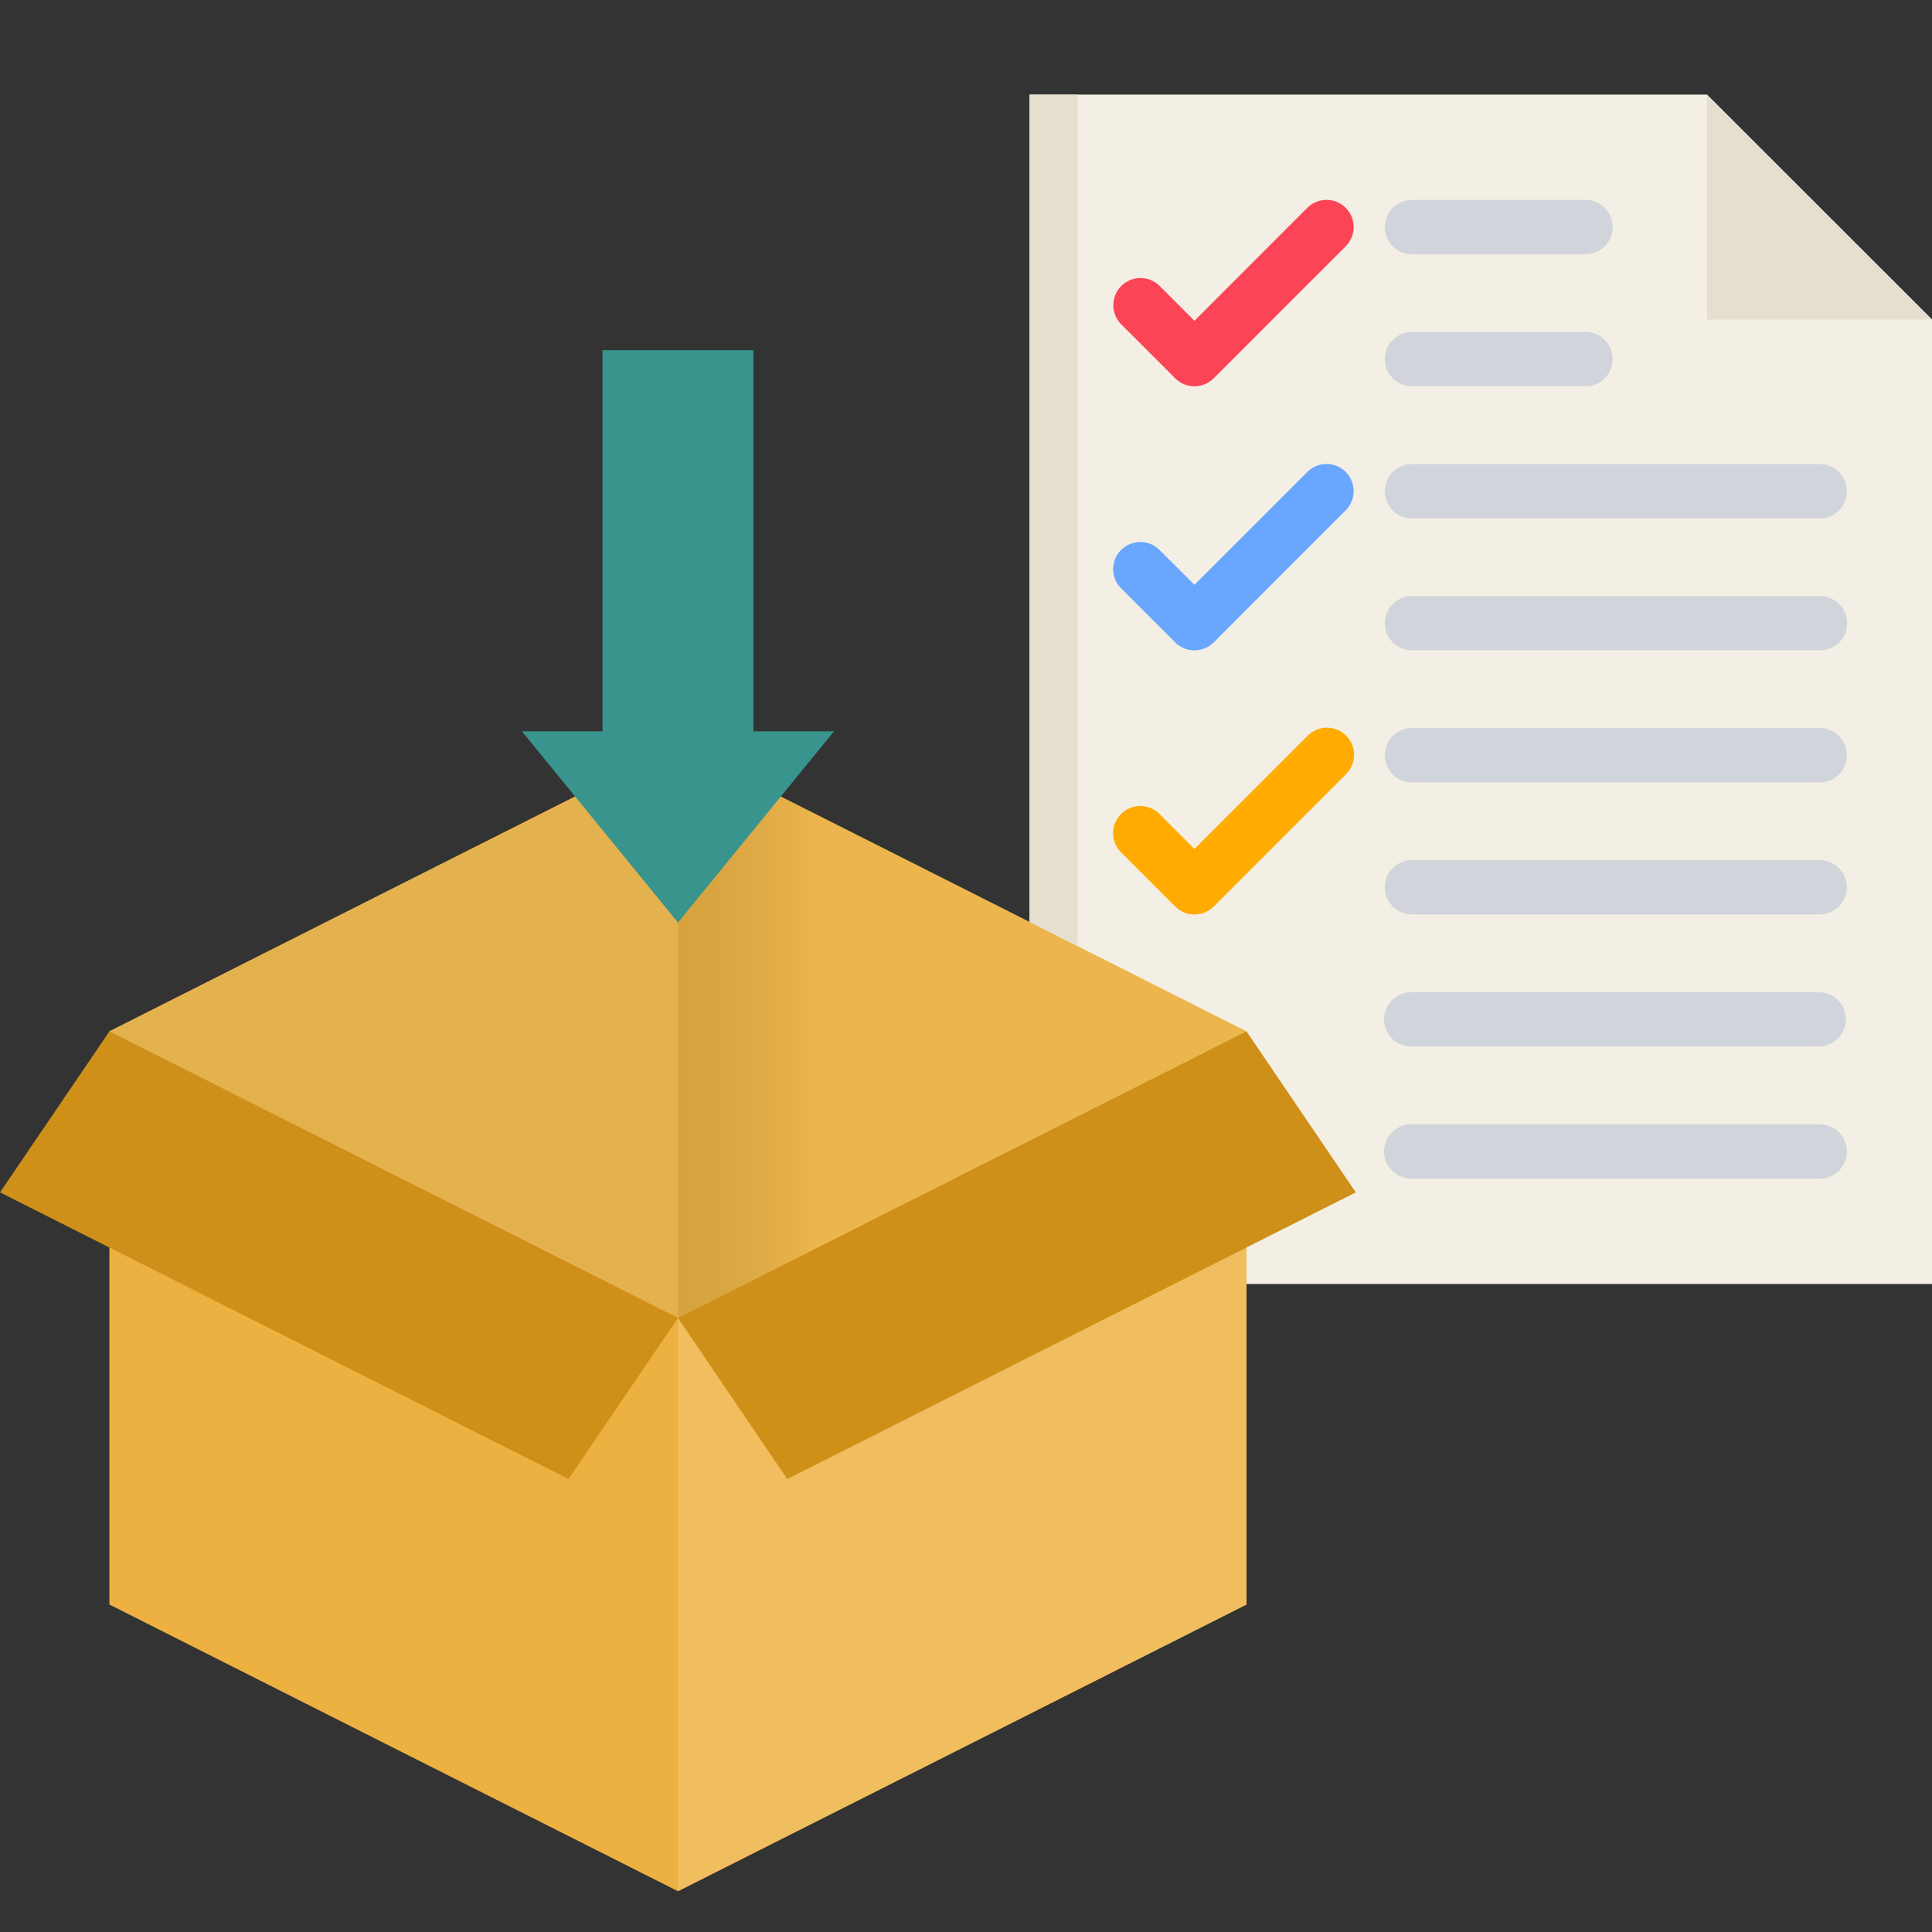 <?xml version="1.0" encoding="UTF-8"?>
<svg xmlns="http://www.w3.org/2000/svg" width="194" height="194" fill="none" viewBox="0 0 194 194">
  <rect x="0" y="0" width="194" height="194" fill="#333333" stroke="none"/>
  <path fill="#F4EFE4" fill-rule="evenodd" d="M103.377 9.496h68.02L194 32.088v96.84h-90.623V9.496Z" clip-rule="evenodd"></path>
  <path fill="#E6DFD0" fill-rule="evenodd" d="M171.396 9.496 194 32.088h-22.604V9.496Z" clip-rule="evenodd"></path>
  <path fill="#D1D5DB" d="M141.782 25.53a2.73 2.73 0 0 1-1.93-4.658 2.73 2.73 0 0 1 1.93-.799h17.424a2.726 2.726 0 0 1 2.728 2.728 2.726 2.726 0 0 1-2.728 2.729h-17.424Zm0 92.82a2.729 2.729 0 1 1 0-5.456h40.944a2.724 2.724 0 0 1 2.728 2.728 2.726 2.726 0 0 1-2.728 2.728h-40.944Zm0-13.262a2.729 2.729 0 1 1 0-5.456h40.944a2.73 2.73 0 0 1 0 5.456h-40.944Zm0-13.261a2.73 2.73 0 0 1-2.729-2.728 2.73 2.73 0 0 1 2.729-2.728h40.944a2.726 2.726 0 0 1 2.728 2.728 2.727 2.727 0 0 1-2.728 2.728h-40.944Zm0-13.262a2.73 2.73 0 0 1-1.93-4.657 2.73 2.73 0 0 1 1.93-.8h40.944a2.726 2.726 0 0 1 2.728 2.729 2.726 2.726 0 0 1-2.728 2.728h-40.944Zm0-13.262a2.722 2.722 0 1 1 0-5.444h40.944a2.728 2.728 0 0 1 1.946.786 2.727 2.727 0 0 1 .598 2.985 2.726 2.726 0 0 1-2.544 1.673h-40.944Zm0-13.25a2.73 2.73 0 0 1-2.729-2.729 2.73 2.73 0 0 1 2.729-2.728h40.944a2.726 2.726 0 0 1 2.728 2.728 2.726 2.726 0 0 1-2.728 2.729h-40.944Zm0-13.262a2.73 2.73 0 0 1-2.729-2.728 2.731 2.731 0 0 1 2.729-2.728h17.424a2.726 2.726 0 0 1 2.728 2.728 2.726 2.726 0 0 1-2.728 2.728h-17.424Z"></path>
  <path fill="#ECB140" fill-rule="evenodd" d="m68.075 189.903 28.544-14.388 28.544-14.399v-57.551l-28.544-14.4-28.544-14.387L39.53 89.166l-28.545 14.399v57.551l28.545 14.399 28.544 14.388Z" clip-rule="evenodd"></path>
  <path fill="#F0BE5E" fill-rule="evenodd" d="m68.075 189.903 28.544-14.388 28.544-14.399v-57.552l-28.544 14.388-28.544 14.388v57.563Z" clip-rule="evenodd"></path>
  <path fill="url(#a)" fill-rule="evenodd" d="m68.075 132.341 28.544-14.389 28.544-14.387-28.544-14.4-28.544-14.387L39.53 89.166l-28.545 14.399 28.545 14.387 28.544 14.389Z" clip-rule="evenodd"></path>
  <path fill="#E4B14F" fill-rule="evenodd" d="M68.076 132.341V74.778L39.53 89.166l-28.544 14.399 28.544 14.387 28.545 14.389Z" clip-rule="evenodd"></path>
  <path fill="#CE9018" fill-rule="evenodd" d="M79.05 148.517c21.721-10.954 35.38-17.832 57.091-28.787l-10.976-16.166c-21.72 10.943-35.368 17.834-57.088 28.776l10.974 16.177Zm-21.962 0C35.379 137.563 21.72 130.685 0 119.73l10.988-16.166c21.71 10.943 35.368 17.834 57.089 28.776l-10.99 16.177Z" clip-rule="evenodd"></path>
  <path fill="#38948D" fill-rule="evenodd" d="M60.5 73.435h-8.094l15.67 19.202 15.668-19.202H75.65V35.163H60.5v38.272Z" clip-rule="evenodd"></path>
  <path fill="#FB4455" d="M131.269 20.87a2.733 2.733 0 0 1 2.975-.588 2.724 2.724 0 0 1 1.475 1.48c.136.33.206.686.206 1.044a2.731 2.731 0 0 1-.802 1.928l-13.251 13.251a2.72 2.72 0 0 1-1.932.803 2.73 2.73 0 0 1-1.933-.803l-5.432-5.433a2.722 2.722 0 0 1 .019-3.834 2.725 2.725 0 0 1 3.834-.02l3.512 3.512 11.329-11.34Z"></path>
  <path fill="#69A7FF" d="M131.27 47.393a2.722 2.722 0 0 1 3.858-.005 2.732 2.732 0 0 1 .589 2.974 2.718 2.718 0 0 1-.593.884l-13.251 13.262a2.747 2.747 0 0 1-3.865 0l-5.433-5.432a2.725 2.725 0 0 1 3.854-3.854l3.511 3.5 11.33-11.33Z"></path>
  <path fill="#FFAB02" d="M131.269 73.916a2.726 2.726 0 1 1 3.854 3.854l-13.251 13.262a2.746 2.746 0 0 1-3.865 0l-5.432-5.433a2.727 2.727 0 1 1 3.853-3.865l3.512 3.511 11.329-11.329Z"></path>
  <path fill="#E6DFD0" fill-rule="evenodd" d="M108.202 95.007V9.497h-4.825v83.08l4.825 2.43Z" clip-rule="evenodd"></path>
  <defs>
    <linearGradient id="a" x1="81.843" x2="67.293" y1="118.219" y2="118.219" gradientUnits="userSpaceOnUse">
      <stop stop-color="#EABC62" stop-opacity=".4"></stop>
      <stop offset="1" stop-color="#846A37" stop-opacity=".2"></stop>
    </linearGradient>
  </defs>
</svg>
